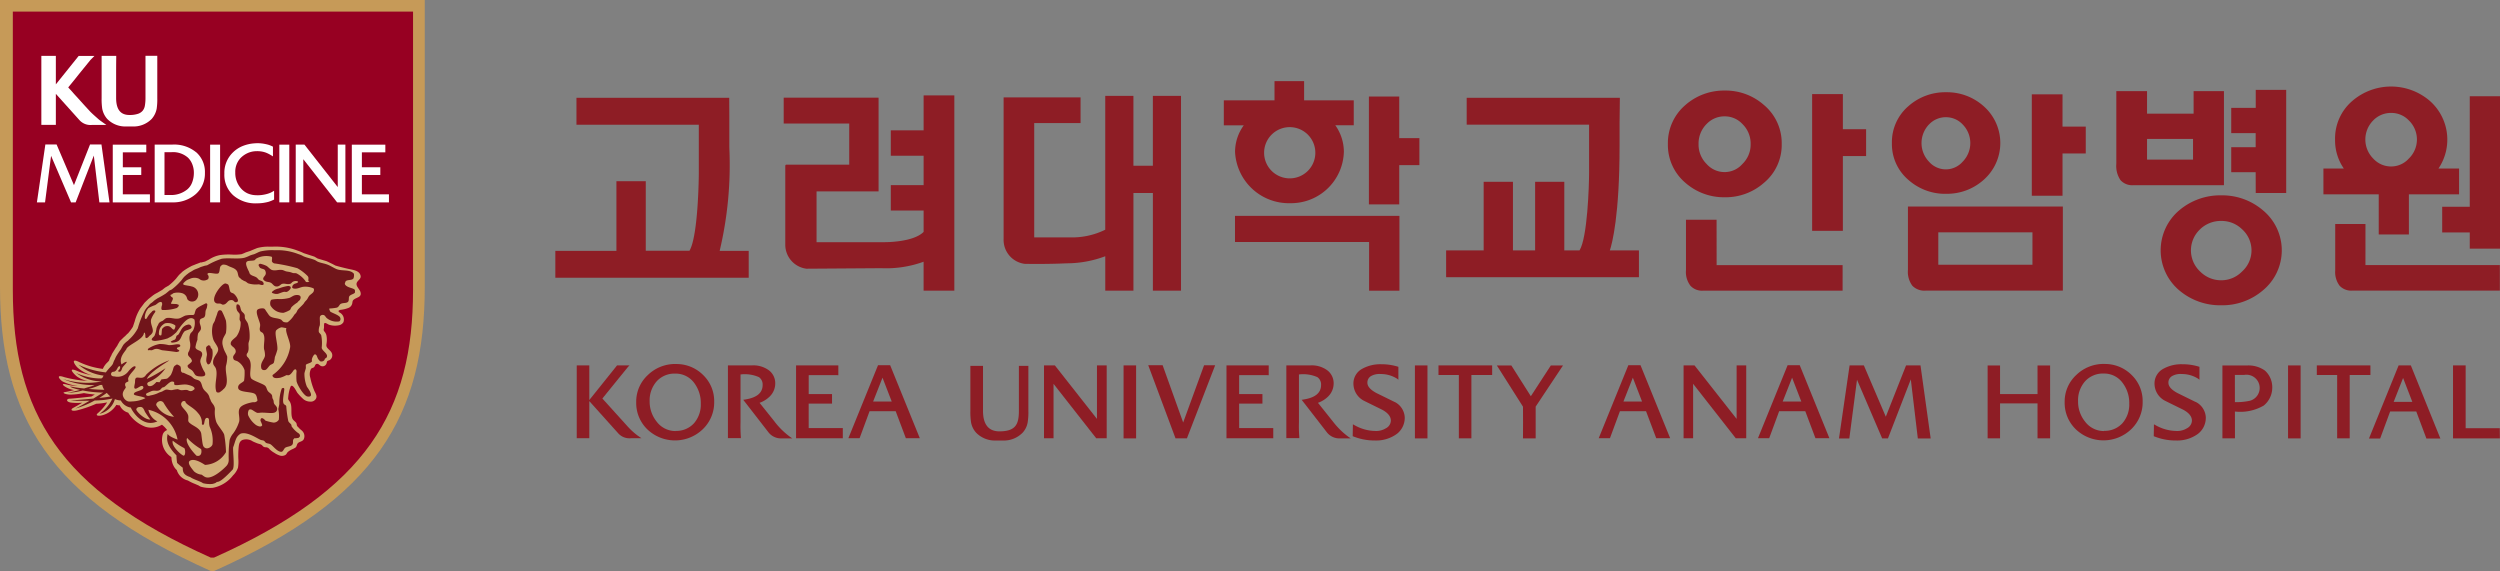 <svg xmlns="http://www.w3.org/2000/svg" xmlns:xlink="http://www.w3.org/1999/xlink" width="162.713" height="37.162" viewBox="0 0 162.713 37.162">
  <rect x="0" y="0" width="162.713" height="37.162" fill="#808080" stroke="none"/>
  <defs>
    <clipPath id="clip-path">
      <rect id="사각형_1652" data-name="사각형 1652" width="162.713" height="37.162" fill="none"/>
    </clipPath>
  </defs>
  <g id="그룹_3551" data-name="그룹 3551" transform="translate(0 0)">
    <g id="그룹_3550" data-name="그룹 3550" transform="translate(0 0)" clip-path="url(#clip-path)">
      <path id="패스_3349" data-name="패스 3349" d="M13.937,37.162c10.558-4.73,13.709-10.1,13.709-18.513V0H0V18.648c0,8.409,3.155,13.783,13.712,18.513Z" transform="translate(0 0)" fill="#c69a58"/>
      <path id="패스_3350" data-name="패스 3350" d="M14.445,36.759C24.382,32.309,27.4,27.25,27.4,19.337V1.221H1.352V19.337c0,7.913,2.945,12.972,12.882,17.422Z" transform="translate(-0.517 -0.467)" fill="#970022"/>
      <path id="패스_3351" data-name="패스 3351" d="M10.71,36.774a2.274,2.274,0,0,0,1.125.925,1.322,1.322,0,0,0,1.074-.137,1.769,1.769,0,0,1,.34.35.456.456,0,0,0-.293.309,1.327,1.327,0,0,0,.564,1.448c.007.035.011.069.011.069a1.234,1.234,0,0,0,.163.555.92.92,0,0,0,.183.223.992.992,0,0,0,.723.679,2.99,2.99,0,0,0,.466.224l.229.1-.073-.062a.8.8,0,0,0,.216.141,2.239,2.239,0,0,0,.749.075l.051-.006a2.154,2.154,0,0,0,1.3-.807,1.271,1.271,0,0,0,.322-.5,2.624,2.624,0,0,0,.02-.615,6.249,6.249,0,0,1,.025-.738c.022-.188.054-.358.243-.45a.758.758,0,0,1,.676.094c.1.046.21.094.317.133s.227.041.313.149a.255.255,0,0,0,.2.1.293.293,0,0,1,.256.123,1.526,1.526,0,0,0,.316.237,1.343,1.343,0,0,0,.408.192.467.467,0,0,0,.307-.05c.083-.048.1-.137.167-.2a1.368,1.368,0,0,1,.3-.183,1.3,1.3,0,0,0,.2-.105c.068-.062.073-.146.111-.224.085-.172.311-.134.413-.3a.475.475,0,0,0-.061-.52c-.074-.086-.174-.143-.245-.231-.04-.049-.095-.081-.122-.138s-.017-.13-.054-.187c-.064-.1-.211-.174-.257-.3-.116-.319.007-.715-.129-1.022-.061-.137-.167-.165-.134-.339a2.451,2.451,0,0,1,.151-.7c.13-.242.392.337.442.4a3.367,3.367,0,0,0,.342.366.69.69,0,0,0,.49.208.385.385,0,0,0,.37-.174c.128-.212-.054-.4-.122-.592a4.606,4.606,0,0,1-.234-.776.761.761,0,0,1,.041-.583c.049-.074.152-.059.21-.128s.06-.194.178-.206c.1-.011.172.1.255.137a.269.269,0,0,0,.366-.155c.022-.046.017-.114.05-.152s.116-.052.16-.075a.365.365,0,0,0,.146-.43c-.061-.167-.236-.259-.326-.4-.066-.106-.025-.2-.015-.328a1.461,1.461,0,0,0-.023-.47.609.609,0,0,0-.122-.224c-.075-.1-.052-.117-.033-.242.011-.069-.014-.253.033-.307s.217.071.293.1a1.252,1.252,0,0,0,.633.038.435.435,0,0,0,.306-.2.512.512,0,0,0-.245-.632c-.125-.087-.078-.141.06-.175a1.92,1.92,0,0,0,.533-.132.4.4,0,0,0,.232-.317c.017-.093.015-.151.092-.213.2-.165.549-.15.433-.511-.058-.18-.308-.37-.24-.575.056-.169.3-.263.254-.468-.062-.305-.408-.368-.65-.418s-.493-.112-.731-.175l-.256-.071-.2-.106-.368-.177s-.564-.169-.586-.173l-.013-.008s-.015,0,0,0l-.036-.02-.17-.1-.393-.127-.306-.1-.033-.018-.111-.051-.169-.066-.079-.028a4,4,0,0,0-1.633-.256l-.175,0a2.719,2.719,0,0,0-.828.091s-.321.131-.321.131l-.126.056-.051.016-.235.078-.12.054-.156.062a3,3,0,0,1-.641.026,4.054,4.054,0,0,0-.76.032,1.969,1.969,0,0,0-.718.29l-.262.134-.036.007-.2.05L15.43,27l-.258.1c.021-.013-.145.057-.145.057l-.16.062c-.014.006-.187.1-.187.1l-.061.037c-.011,0-.233.143-.233.143l-.044.033-.068.049a.146.146,0,0,0-.034.03s-.205.191-.222.209l-.133.162-.046.062a3.584,3.584,0,0,1-.5.469c-.067.037-.224.127-.224.127l-.1.079-.085.069c.009-.007-.311.182-.311.182l-.138.074c-.013.006-.021.012-.034.019l-.115.078-.208.166-.086.067c-.015.01-.256.246-.256.246l-.04.05c.014-.013-.24.32-.24.32l-.028.048a2.982,2.982,0,0,0-.337.8l-.118.351a3.376,3.376,0,0,1-.311.422l.036-.019a.538.538,0,0,0-.077.051l-.059.056s-.09.091-.094.1l-.065.049-.276.271s-.129.216-.129.216L10,32.424l-.105.151-.23.368s-.036.08-.059.136a1.35,1.35,0,0,0-.139.316c-.008.007-.085.093-.085.093a1.262,1.262,0,0,0-.319.442A5.1,5.1,0,0,1,7.555,33.5c-.652-.334-.306.2-.116.366a2.255,2.255,0,0,0,.979.491,4.531,4.531,0,0,1-1.064-.308c-.644-.261-.117.281.057.4a1.841,1.841,0,0,0,.678.267,7.493,7.493,0,0,1-1.545-.251c-.586-.2-.284.158-.117.274a3,3,0,0,0,.99.3,2.655,2.655,0,0,1-.741-.1c-.537-.12.054.309.52.369,0,0-.333.091-.59.13s.034.167.371.167a5.081,5.081,0,0,0,.856-.1,6.423,6.423,0,0,0,.71.091l-.217.132s-1.19.138-1.422.141-.264.233.167.263a3.77,3.77,0,0,0,.655,0s-.389.23-.578.329c-.224.116-.151.264.286.157a7.723,7.723,0,0,0,1.2-.419,3.92,3.92,0,0,0,.71-.09,3.16,3.16,0,0,1-.587.688c-.223.174.009.222.279.15a1.533,1.533,0,0,0,.907-.675.942.942,0,0,0,.222.033.831.831,0,0,0,.547.473" transform="translate(-2.37 -9.921)" fill="#d1ae79"/>
      <path id="패스_3352" data-name="패스 3352" d="M31.568,46.035h0" transform="translate(-12.068 -17.597)" fill="#71151a"/>
      <path id="패스_3353" data-name="패스 3353" d="M31.568,46.041v0Z" transform="translate(-12.068 -17.6)" fill="#71151a"/>
      <path id="패스_3354" data-name="패스 3354" d="M30.842,30.084a.045.045,0,0,1,.006-.014c-.006.017-.01.017-.006.014" transform="translate(-11.79 -11.495)" fill="#71151a"/>
      <path id="패스_3355" data-name="패스 3355" d="M27.679,38.969l-.007,0c.007.006.007.006.007,0" transform="translate(-10.579 -14.897)" fill="#71151a"/>
      <path id="패스_3356" data-name="패스 3356" d="M28.733,30.607a.566.566,0,0,0,.306.035c.1-.027.288-.112.383-.128.057-.015.138.014.193,0,.156-.049.444-.353.1-.387a2.859,2.859,0,0,0-.614.162,1.1,1.1,0,0,0-.285.1c-.027.013-.159.124-.141.105,0,0-.09.075.057.114" transform="translate(-10.952 -11.517)" fill="#71151a"/>
      <path id="패스_3357" data-name="패스 3357" d="M21.826,36.405c.035-.046.085-.014.127,0s.042.087.062.126.088.107.1.131a1.342,1.342,0,0,1-.125.865.19.19,0,0,1-.138.1c-.053,0-.07-.072-.088-.1-.082-.113-.02-.385,0-.509.022-.165-.108-.427-.025-.545Z" transform="translate(-8.298 -13.908)" fill="#71151a"/>
      <path id="패스_3358" data-name="패스 3358" d="M15.634,36.651c.068-.021.166.016.207,0l.092-.035a.461.461,0,0,1,.322-.04c.053.008.216.074.268.079.085.009.49.053.92.114,0,0,.227-.031.171-.1.035.042-.006-.035-.093-.064l-.033-.034s-.074-.064.065-.112a.324.324,0,0,0,.117-.053c.056-.058-.023-.122-.023-.122-.2-.069-.432.062-.739.03a2.114,2.114,0,0,0-.574-.066,1.987,1.987,0,0,0-.732.3s-.078.133.032.1" transform="translate(-5.954 -13.857)" fill="#71151a"/>
      <path id="패스_3359" data-name="패스 3359" d="M19.131,34.2c.21-.011.217.2.224.182-.024.153-.4.167-.49.287-.267.346-.155.675-.78.707,0,0-.124-.028-.077-.078a1.564,1.564,0,0,1,.246-.116c.083-.048.074-.178.127-.258.012-.02.083-.043.1-.062.174-.236.2-.475.5-.617.013-.007.125-.04.149-.044" transform="translate(-6.88 -13.076)" fill="#71151a"/>
      <path id="패스_3360" data-name="패스 3360" d="M22.791,32.7a.162.162,0,0,1,.188.04,5.2,5.2,0,0,1,.268.623,2.763,2.763,0,0,1,0,.8c-.078.206-.266.363-.227.726a1.832,1.832,0,0,0,.2.569,2.076,2.076,0,0,1,.111.25,2.24,2.24,0,0,1-.085.61c-.048.393.106.752.045,1.129a.6.6,0,0,1-.167.343l-.072.062c-.02.037-.055.052-.09.08l-.046.044c-.063.017-.072.054-.1.059-.168.037-.2-.062-.19-.039-.172-.484.114-1.047-.034-1.513-.032-.106-.162-.213-.177-.327-.059-.418.331-.64.325-.92,0-.2-.261-.461-.32-.66a1.75,1.75,0,0,1-.023-.963c.023-.069.115-.188.138-.28.049-.182.123-.33.149-.448a.45.45,0,0,1,.053-.125.181.181,0,0,1,.051-.061" transform="translate(-8.541 -12.494)" fill="#71151a"/>
      <path id="패스_3361" data-name="패스 3361" d="M30.12,31.089c.282-.035.408.078.278.319l-.056.053c-.025.008-.1.106-.114.119a1.9,1.9,0,0,0-.37.292c-.037.042-.063.15-.106.188a1.87,1.87,0,0,1-.416.182.949.949,0,0,1-.853-.483c-.044-.167,0-.334.074-.371a1.924,1.924,0,0,1,.524-.039,2.392,2.392,0,0,0,.628-.075c.121-.04.264-.167.41-.183" transform="translate(-10.882 -11.883)" fill="#71151a"/>
      <path id="패스_3362" data-name="패스 3362" d="M23.945,31.089c-.1-.015-.1-.186-.35-.13-.18.038-.225.3-.485.288l-.125-.062c-.112-.028-.194.013-.292-.035-.454-.212.351-1.3.61-1.284a.686.686,0,0,1,.161.065c.085.07.085.371.159.482.057.075.149.07.225.128a.924.924,0,0,1,.259.387s.043.185-.163.159" transform="translate(-8.624 -11.418)" fill="#71151a"/>
      <path id="패스_3363" data-name="패스 3363" d="M19.489,31.967c-.175.1-.555.25-.638.419a2.092,2.092,0,0,0-.081.272c0,.014-.053.031-.067.065a1.931,1.931,0,0,0-.51.031c-.128.035-.311.172-.448.195-.286.049-.507-.078-.773-.034-.119.02-.2.145-.292.194a.576.576,0,0,0-.186.1l-.059.07a.831.831,0,0,1-.056.121.637.637,0,0,0-.094.269,1.8,1.8,0,0,1-.116.4c-.025.045-.143.143-.162.183s-.036.056,0,.1c-.039-.044-.033.044.2.057a3.955,3.955,0,0,0,.808-.165l.266-.143a3.607,3.607,0,0,0,.3-.25c.194-.24.712-1.116,1.115-.888l.072.053a1.058,1.058,0,0,1-.1.727l-.092.109c-.072.025-.12.212-.132.3a1.138,1.138,0,0,0,.035.343.973.973,0,0,1-.066.581.307.307,0,0,0-.064.22c.018.129.2.219.224.322.015.054.061.06,0,.162a2.152,2.152,0,0,1-.224.192c-.059.062-.008.151.03.189.112.1.2.114.29.231.122.158.115.293.387.32.212.019.514.03.385-.259l-.065-.107a2.152,2.152,0,0,1-.225-.565c-.023-.262.188-.4.1-.608-.07-.166-.393-.146-.419-.358a2.219,2.219,0,0,1,.131-.481A1.747,1.747,0,0,1,19,33.941c.031-.092.172-.2.189-.316.029-.213-.135-.347-.062-.58.036-.118.221-.105.289-.194.091-.118.041-.282.093-.451.009-.017.052-.117.061-.135s.038-.216.038-.216c-.024-.13-.107-.076-.117-.082m-2.035,1.7c-.179.042-.2-.343-.626-.192a.8.8,0,0,0-.158.138c-.048.112-.021.4-.078.434,0,0-.168.041-.137-.172a.668.668,0,0,1,.287-.544.422.422,0,0,1,.122-.072.85.85,0,0,1,.647.133c.058.088-.065.278-.057.274" transform="translate(-6.112 -12.218)" fill="#71151a"/>
      <path id="패스_3364" data-name="패스 3364" d="M25.64,28.977c-.032-.157-.459-.146-.629-.354-.064-.085-.018-.13,0-.194.046-.181.437-.074.529-.236a.543.543,0,0,0,.025-.3c-.243-.3-.762-.156-1.124-.3-.177-.072-.395-.219-.578-.287-.23-.09-.409-.1-.643-.193-.053-.023-.156-.1-.21-.12-.258-.1-.46-.125-.719-.233-.028-.013-.11-.059-.14-.071-.1-.046-.139-.053-.245-.091a3.7,3.7,0,0,0-1.48-.234,3.313,3.313,0,0,0-.932.076c-.132.034-.32.151-.447.19a1.859,1.859,0,0,0-.247.078,2.237,2.237,0,0,1-.364.147c-.437.1-1.029-.01-1.476.064a4.954,4.954,0,0,0-.933.418c-.1.032-.137.021-.232.056-.057.02-.187.056-.235.079-.133.07-.221.091-.368.153-.077.035-.163.1-.237.138a1.1,1.1,0,0,0-.2.132l-.071.053s-.159.138-.177.163c-.061.064-.123.154-.178.224a4.138,4.138,0,0,1-.61.576c-.075.052-.125.04-.191.1s-.145.121-.216.179a5.683,5.683,0,0,1-.523.3l-.12.08c-.156.1-.153.143-.315.246-.1.073-.15.183-.25.266a1.251,1.251,0,0,0-.182.273,5.941,5.941,0,0,0-.421,1.094,2.574,2.574,0,0,1-.48.644l-.064.061c-.051.043-.051.056-.1.1a1.539,1.539,0,0,0-.288.258,3.091,3.091,0,0,0-.162.287,5.044,5.044,0,0,0-.319.484,1.457,1.457,0,0,0-.078.178l-.015.02a1.477,1.477,0,0,0-.107.256c-.072.167-.24.259-.465.578a5.483,5.483,0,0,1-1.78-.5,3.072,3.072,0,0,0,1.634.708c-.054.079-.057.16-.154.185a3.735,3.735,0,0,1-1.639-.361,2.811,2.811,0,0,0,1.689.553,5.094,5.094,0,0,1-2.546-.158,5.131,5.131,0,0,0,2.061.4c-.124.066-.462.141-.677.219a8.534,8.534,0,0,1-.906-.13c.022.069.358.161.636.223a7.128,7.128,0,0,1-.817.186,3.82,3.82,0,0,0,.992-.151,7.2,7.2,0,0,0,1.336.139c-.085.041-.4.244-.644.39-.633.061-1.323.112-1.471.13.083.014.64.022,1.232.009-.36.211-.747.43-.935.515A6.288,6.288,0,0,0,8.7,36.141a5.141,5.141,0,0,0,1.154-.128,2.538,2.538,0,0,1-.843,1,1.372,1.372,0,0,0,1-.959,1.126,1.126,0,0,0,.386.087.876.876,0,0,0,.652.463c.077.214.76,1.335,1.728.9a1.1,1.1,0,0,1-.587-.757,2.468,2.468,0,0,1,1.9,1.941c-.267-.091-.6-.247-.641-.381-.072.311-.122.713.569,1.407a3.911,3.911,0,0,0,.043.493,4.021,4.021,0,0,0,.366.309c.009.195-.017.463.494.615.173.141.733.3.815.393a1.841,1.841,0,0,0,.6.053s.242-.04.306-.133c.12-.006.286-.01,1.03-.8.156-.186,0-1.212.038-1.461.074-.18.106-.349.2-.569A.71.71,0,0,1,18.2,38.3a.146.146,0,0,1,.043-.012c.426-.1.984.3,1.247.416.1.04.149.019.227.064.037.022.091.107.127.13.1.055.186.037.291.094.155.085.468.537.738.486.086-.02.153-.214.225-.261.129-.079.3-.07.418-.158s.073-.217.095-.356c0-.006.061-.07.067-.1a1.393,1.393,0,0,0,.288-.029.458.458,0,0,0,.065-.065c.052-.056.015-.117,0-.164s-.15-.116-.193-.159a1.849,1.849,0,0,1-.321-.351c-.03-.06.007-.073-.036-.133s-.152-.135-.185-.221a7.805,7.805,0,0,1-.132-.975c-.048-.084-.114-.074-.164-.149-.107-.169.024-.715.035-.93.007-.174-.161-.067-.161-.067a2.748,2.748,0,0,0-.161,1c0,.041-.064.308-.064.355a2.189,2.189,0,0,1,.032.674.389.389,0,0,1-.353.192,3.126,3.126,0,0,1-.514-.126c-.016-.011-.091-.1-.1-.1-.18-.141-.219-.008-.227.061s.025.09.04.132.08.194.071.207-.064.183-.4-.013a1.605,1.605,0,0,1-.515-.644.485.485,0,0,1,.046-.337c.126-.111.275.043.4.111a.864.864,0,0,0,.148.077.764.764,0,0,0,.206-.013c.489-.027.994.149,1.08-.178.054-.206-.148-.317-.183-.4-.047-.107-.022-.114-.049-.227,0-.009-.037-.083-.043-.094-.053-.085-.017-.159-.064-.254s-.2-.168-.258-.259c-.083-.12-.083-.267-.195-.354-.161-.135-.822-.33-.9-.483-.127-.244.025-.689-.034-.994a.638.638,0,0,0-.2-.385.184.184,0,0,1-.047-.166c.028-.107.088-.077.119-.315.017-.133-.014-.282,0-.418,0-.022.064-.232.065-.259a2.833,2.833,0,0,0-.1-.991c-.038-.128-.154-.237-.195-.355-.033-.1.01-.159-.033-.26-.035-.086-.143-.149-.188-.219-.087-.129-.062-.348-.194-.421-.1-.052-.134.022-.129,0a.582.582,0,0,0,.032.385c.025.067.145.162.163.225.025.121-.018.265,0,.385l.063.131a1.5,1.5,0,0,1-.258.929c-.092.119-.371.272-.384.45-.013.111.03.115.058.161s.175.137.2.193c.014.04.03.033.048.073l.018.089c.02.226-.272.274-.132.542.043.079.18.079.259.132a1.042,1.042,0,0,1,.448.574,3.387,3.387,0,0,1-.03.674c-.065.144-.426.2-.385.483.045.307.857.222,1.088.384.109.078.133.244.163.39.02.08-.06.106-.095.125-.088.051-.146.011-.258.035-.267.053-.689.172-.8.387-.138.245.025.579-.033.863a2.62,2.62,0,0,1-.389.773,1.238,1.238,0,0,0-.233.427,8.143,8.143,0,0,0-.059,1.27l0,.006a.576.576,0,0,1-.137.4c-.177.193-.788.767-1.223.767-.159,0-.225-.057-.4-.186a.879.879,0,0,1-.51-.225c-.045-.082-.526-.568-.222-.7.282-.132.738.153.951.29a1.68,1.68,0,0,0,1.364-.833,7.846,7.846,0,0,0-.116-1.133c-.07-.221-.442-.613-.521-.848a2.015,2.015,0,0,1-.083-.822c-.023-.29-.208-.35-.284-.584a.576.576,0,0,0-.059-.124.681.681,0,0,0-.09-.237c-.116-.174-.225-.212-.329-.383s-.088-.4-.258-.515c-.094-.06-.218-.067-.32-.127-.077-.045-.171-.153-.256-.191-.1-.044-.132-.057-.233-.1-.05-.025-.141-.066-.186-.088s-.091,0-.128-.035c-.125-.105-.034-.2-.1-.382-.007-.022-.053-.023-.063-.065-.053-.013-.142-.1-.214-.049-.094.074-.121.053-.18.2a2.089,2.089,0,0,1-.166.453,1.256,1.256,0,0,1-.222.228.3.3,0,0,1-.157.037l-.241.035-.122.185a1.977,1.977,0,0,0-.2-.019,1.381,1.381,0,0,1-.229.209c-.205.122-.328.036-.342-.006s-.077-.119.063-.2a2.429,2.429,0,0,0,1.1-.9,8.545,8.545,0,0,1-1.217.7c.193-.462,1.387-1.133,1.461-1.213a4.093,4.093,0,0,0-1.5.931c-.168.274-.366.2-.557.191s-.164.188-.172.308-.093.355-.018.4c.125.107.452-.327.56-.093.054.26-.621.249-.615.458-.031.113.626.15.746.269a2.154,2.154,0,0,1-.881.212,1.076,1.076,0,0,1-.232,0,.492.492,0,0,1-.3-.253c-.188-.34.132-.573.137-.659s-.039-.042-.043-.187.156-.166.2-.2-.013-.071,0-.208c.083-.314.592-.672.463-.774-.117-.061-.367.211-.461.335a.871.871,0,0,1-.9.315c-.311.016-.254-.322-.041-.3.251-.05.231-.4.408-.358.056.25-.222.287-.091.343.178.069.2-.166.253-.262s.3-.313.276-.367c-.075-.025-.259.107-.342.17-.2-.508.306-.894.334-1.043.169-.265,1.108-.606,1.125-1.007l.027-.024s.015-.011.044.038h0c0,.024.011.051.017.076a.254.254,0,0,1,0,.064l.006-.04c0,.063,0,.117,0,.1v.061c.01.036.058.053.065.058A.225.225,0,0,0,12.2,32a.311.311,0,0,0,.061-.071.539.539,0,0,0,.172-.166c.162-.235-.149-.578-.064-.9a1.7,1.7,0,0,1,.256-.46c.055-.12-.029-.12-.029-.12a.2.2,0,0,0-.193.1,1.407,1.407,0,0,0-.322.421s-.1.088-.124-.033a.948.948,0,0,1,.24-.641,2.157,2.157,0,0,1,.429-.194c.086-.037.208-.17.293-.191a.141.141,0,0,1,.127,0s.062.043.033.191a.566.566,0,0,0-.042.236c.015.044.009.083.1.083a2.779,2.779,0,0,0,.9-.13c.035-.014.069-.062.1-.091.047-.05.036-.121,0-.13l-.1-.032c.077-.009-.433-.015-.353-.03-.088.015.124-.238.1-.358-.011-.058-.112-.08-.128-.127-.011-.028-.064-.07,0-.1l.074-.03a.967.967,0,0,1,.085-.066,1.031,1.031,0,0,1,.579,0,.471.471,0,0,1,.291.259.565.565,0,0,0,.063.162.392.392,0,0,0,.544.023.93.93,0,0,0,.1-.149A.532.532,0,0,0,15,28.72c-.124-.043-.325-.057-.481-.1-.109-.03-.043-.124-.013-.151l.047-.043a.774.774,0,0,1,.322-.193.71.71,0,0,1,.577-.029c.035.012.131.086.159.095a.472.472,0,0,0,.418-.028c.067-.033.058-.042.064-.064a.235.235,0,0,0-.056-.269c-.032-.232.625.054.727-.09s.036-.384.165-.482c.01-.009.088-.061.093-.063a.573.573,0,0,1,.33.063l.1.05c.208.086.387.132.5.3.072.113.061.274.129.389.029.046.1.078.132.126a.468.468,0,0,0,.124.082.563.563,0,0,0,.159.077c.059.023.141.109.195.13a1.616,1.616,0,0,0,.644.065c.125-.007.2.068.319.032.062-.022.044-.13,0-.176-.076-.1-.136-.074-.261-.145-.049-.033-.113-.13-.162-.159-.147-.1-.359-.11-.449-.259a.337.337,0,0,1-.03-.093l-.035-.068c-.176-.36-.236-.573-.064-.641.1-.041.34-.018.452-.065.027-.014.076-.086.1-.1a1.361,1.361,0,0,1,1-.127c.079.038,0,.242.032.321a.266.266,0,0,0,.141.114,11.075,11.075,0,0,1,1.508.314,2.948,2.948,0,0,1,.641.481c.187.166-.032.352.159.408-.134.017-.243.032-.266-.035a.352.352,0,0,0-.065-.094,1.642,1.642,0,0,0-.512-.419c-.1-.038-.148,0-.259-.032l-.127-.044c-.142-.039-.151-.027-.289-.056-.062-.011-.2-.085-.258-.092-.275-.04-.427.069-.674,0-.116-.035-.265-.217-.356-.266a1.768,1.768,0,0,0-.353-.128.124.124,0,0,0-.116.007c-.072.039-.047.1-.012.155.022.029.04.078.064.093.091.067.274.067.321.16.143.28-.065.38-.095.463-.017.051-.054.09,0,.159a.384.384,0,0,0,.129.094c.132.056.233.033.353.1.086.045.177.2.29.227.255.054.319-.137.448-.164.184-.041.3.057.514,0,.069-.019.11-.1.159-.127a.371.371,0,0,1,.324-.033s.082.039-.034.1c-.067.036-.123.036-.191.072a.319.319,0,0,0-.1.1.633.633,0,0,0-.038.117.179.179,0,0,0,.067.066c.224.076.45-.069.645-.1a1.315,1.315,0,0,1,.654.088s.107.023.036.214c-.044.114-.225.2-.3.3-.04.056-.088.16-.126.215-.069.088-.082.085-.148.166l-.047.068c-.027.082-.355.36-.416.453-.035.056-.054.114-.092.174-.059.085-.1.1-.132.149a1.644,1.644,0,0,1-.431.48A.506.506,0,0,1,21,31.032c-.065-.019-.132-.135-.189-.161-.226-.1-.476-.074-.675-.193-.1-.059-.187-.232-.26-.322-.045-.061-.087-.166-.158-.195-.116-.04-.395,0-.448.1-.109.2.17.721.193.936.016.182-.067.263,0,.414.029.077.153.1.191.161.174.274.023.661.064,1.027a1.382,1.382,0,0,1,.062.42c-.026.254-.358.477-.225.865a.456.456,0,0,0,.077.067.29.29,0,0,0,.183,0c.109-.038.21-.251.321-.322a.137.137,0,0,1,.071-.031c.011-.02.041-.023.057-.033.048-.034.067-.034.095-.094a2.136,2.136,0,0,0,.064-.355,3.824,3.824,0,0,0,.162-.481c.041-.4-.245-1.165-.041-1.29a.72.72,0,0,1,.29-.161c.061-.015.254.046.339.043v0c-.107.247.279.888.246,1.242a2.769,2.769,0,0,1-1.124,1.8c-.057.055-.01.118.032.159.095.093.331.052.451.033a2.12,2.12,0,0,0,.384-.162c.047-.017.107.012.16,0,.133-.032.247-.215.322-.322,0,0,.156-.172.19.054l0,.015a3.723,3.723,0,0,0,0,.637c.039.242.479.967.709,1,.532.08-.013-.594-.037-.642a2.233,2.233,0,0,1-.159-.835c0-.1.086-.3.094-.387a1.422,1.422,0,0,1,0-.192c.046-.085.33-.114.389-.222.015-.035-.007-.093,0-.132a.7.7,0,0,1,.13-.284c.038-.051.094-.077.16,0,.055.059.067.206.162.308l.078.086c.1.061.248-.02.209-.012.1-.028.085-.127.13-.164.006,0,.059-.028.059-.028.235-.242-.284-.456-.287-.678a2.588,2.588,0,0,0-.031-.8c-.02-.071-.145-.165-.158-.227a.886.886,0,0,1,.064-.416c.035-.2-.035-.522.031-.613a.207.207,0,0,1,.224-.062c.082.014.136.148.194.192a1.007,1.007,0,0,0,.8.224c.044,0,.079-.068.086-.084a.229.229,0,0,0-.024-.2c-.127-.169-.615-.3-.642-.381-.019-.064-.093-.147-.011-.192-.046.029.3-.01.428-.037.164-.033.174-.2.288-.254.159-.085.394-.012.486-.161.053-.1.01-.233.059-.323.066-.113.255-.136.353-.225.032-.024.017-.125.013-.158M12.728,36.488c-.064-.069-.01-.205.105-.263a.248.248,0,0,1,.349.069,4.922,4.922,0,0,0,.68.91,1.47,1.47,0,0,1-1.134-.717m1.765,3.248c-.108,0-.827-.6-.717-.977a4.463,4.463,0,0,0,.748.484c.061.037.111.451-.031.494m.832,0c-.093-.084-.786-.817-.613-1.155a4.017,4.017,0,0,0,.909.724c.052.138.046.523-.3.431m.074-2.8a.933.933,0,0,1,.281.682c-.013.093.016.115.1.1s.033-.471.253-.442c.183.027.06.287.153.578a2.165,2.165,0,0,1,.186,1.112c0,.164-.315.381-.5.255-.145-.09-.145-.2-.23-.872-.034-.4-.521-.534-.726-.717-.208-.151-.088-.228-.127-.505-.119-.4-.587-.587-.43-.852a.172.172,0,0,1,.243-.072c.01.2.482.351.8.729m-3.31-1.261c-.012.007-.013.007.006,0l-.006,0c.049-.022.256-.119.31-.139.219-.078.338.04.539-.073.049-.029.1-.107.145-.143s.106-.027.153-.061c.112-.077.321-.316.463-.341.084-.014.083.006.125.011,0,.007.062-.013.046.111-.038.237.522,0,.886.085.251.057.495.145.43.3.01-.019-.074.048-.093.061-.17.125-.305-.013-.39-.024-.152-.017-.259.028-.413.011,0,0-.183-.064-.183-.064a2.261,2.261,0,0,0-.376.064c-.167.01-.25-.047-.4-.033a1.429,1.429,0,0,0-.246.125c-.05.018-.106.035-.159.052-.031.009-.112.053-.151.07a2.072,2.072,0,0,1-.434.127l-.109.029c-.235.031-.214-.13-.14-.171m-.573.917c.256-.061.33,0,.448.292a5.8,5.8,0,0,0,.351.5c-.294.036-.753-.363-.884-.579-.083-.107.042-.19.084-.215M8.3,35.391a4.216,4.216,0,0,0,.752-.258c.043,0,.088,0,.132-.006a.885.885,0,0,0,.106.268l.033.05c-.2,0-.61-.02-1.023-.054m.694.582c.171-.1.336-.214.49-.326a2.258,2.258,0,0,0,.233.234,6.6,6.6,0,0,1-.724.092" transform="translate(-2.533 -10.077)" fill="#71151a"/>
      <path id="패스_3365" data-name="패스 3365" d="M15.467,41.451h.006c-.019.008-.017.008-.006,0" transform="translate(-5.909 -15.846)" fill="#71151a"/>
      <path id="패스_3366" data-name="패스 3366" d="M7.983,9.926c-.064-.055-.133-.117-.211-.187s-.153-.141-.229-.217c-.241-.259-.468-.508-.675-.74l-.262-.287c-.088-.095-.166-.183-.238-.268l-.2-.217c-.024-.027-.044-.051-.063-.07l.025-.03L6.31,7.69c.072-.087.153-.187.243-.3s.18-.225.271-.34l.731-.9.259-.26H6.786L5.3,7.742V5.888H4.356v4.491H5.3V8.358l1.526,1.7a.965.965,0,0,0,.831.324h.93l-.4-.284q-.1-.075-.2-.169" transform="translate(-1.665 -2.251)" fill="#fff"/>
      <path id="패스_3367" data-name="패스 3367" d="M13.563,5.878V8.626a2.877,2.877,0,0,1-.04.5.7.7,0,0,1-.146.33.682.682,0,0,1-.308.2,1.691,1.691,0,0,1-.55.075c-.583,0-.867-.365-.867-1.11V7.3c0-.39,0-.83.007-1.319v-.1h-.951V8.626a4.3,4.3,0,0,0,.038.688,1.4,1.4,0,0,0,.324.671,1.646,1.646,0,0,0,1.269.492H12.7a1.65,1.65,0,0,0,1.271-.494,1.406,1.406,0,0,0,.322-.67,4.212,4.212,0,0,0,.038-.687V5.878Z" transform="translate(-4.094 -2.247)" fill="#fff"/>
      <path id="패스_3368" data-name="패스 3368" d="M7.592,15.946,6.41,18.991h-.3l-1.3-3.029-.392,3.029H3.888l.55-3.767H5.17L6.3,17.871l1.046-2.647h.744l.523,3.767H7.953Z" transform="translate(-1.486 -5.82)" fill="#fff"/>
      <path id="패스_3369" data-name="패스 3369" d="M12.537,18.474H14.3V19H11.882V15.241h2.182v.5H12.537v.973h1.2v.5h-1.2Z" transform="translate(-4.543 -5.826)" fill="#fff"/>
      <path id="패스_3370" data-name="패스 3370" d="M19,15.73a1.7,1.7,0,0,1,.57,1.349,1.765,1.765,0,0,1-.6,1.381,2.227,2.227,0,0,1-1.543.534H16.3V15.233H17.46a2.253,2.253,0,0,1,1.538.5m-.612,2.447a1.089,1.089,0,0,0,.35-.478,1.737,1.737,0,0,0,.115-.631,1.5,1.5,0,0,0-.1-.549,1.22,1.22,0,0,0-.28-.434,1.468,1.468,0,0,0-1.067-.361h-.465v2.788h.365a1.657,1.657,0,0,0,1.079-.335" transform="translate(-6.233 -5.823)" fill="#fff"/>
      <rect id="사각형_1650" data-name="사각형 1650" width="0.649" height="3.756" transform="translate(13.676 9.415)" fill="#fff"/>
      <path id="패스_3371" data-name="패스 3371" d="M26.88,18.756c-.035.017-.085.04-.149.068a2.255,2.255,0,0,1-.233.084c-.094.024-.2.046-.321.065a2.6,2.6,0,0,1-.4.028,2.194,2.194,0,0,1-1.558-.523,1.789,1.789,0,0,1-.576-1.4,1.842,1.842,0,0,1,.549-1.382,1.947,1.947,0,0,1,.642-.424,2.533,2.533,0,0,1,.823-.178,2.369,2.369,0,0,1,.49.019,3.218,3.218,0,0,1,.358.076,1.854,1.854,0,0,1,.3.125v.634c-.08-.053-.158-.1-.235-.141a1.819,1.819,0,0,0-.241-.111,1.577,1.577,0,0,0-.279-.07,1.763,1.763,0,0,0-.332-.018,1.416,1.416,0,0,0-.586.136,1.53,1.53,0,0,0-.434.309,1.306,1.306,0,0,0-.345.941,1.519,1.519,0,0,0,.366,1.03,1.282,1.282,0,0,0,.44.332,1.43,1.43,0,0,0,.545.117,2.054,2.054,0,0,0,.427-.021,2.344,2.344,0,0,0,.346-.078,1.446,1.446,0,0,0,.246-.1c.066-.037.118-.067.156-.091Z" transform="translate(-9.04 -5.768)" fill="#fff"/>
      <rect id="사각형_1651" data-name="사각형 1651" width="0.649" height="3.756" transform="translate(18.18 9.415)" fill="#fff"/>
      <path id="패스_3372" data-name="패스 3372" d="M34.351,15.233h.041V19l-.539-.006-2.2-2.809v2.809H31.16V15.233h.565L33.895,18V15.233Z" transform="translate(-11.912 -5.823)" fill="#fff"/>
      <path id="패스_3373" data-name="패스 3373" d="M37.725,18.474h1.762V19H37.07V15.241h2.182v.5H37.725v.973h1.2v.5h-1.2Z" transform="translate(-14.172 -5.826)" fill="#fff"/>
      <path id="패스_3374" data-name="패스 3374" d="M163.028,20.236c.148-.447.632-2.262.632-6.795V11.954l.018-1.555v-.094H153.71v1.747h7.966v3.119c0,.876-.108,4.245-.623,5.065h-.99V15.77h-1.9v4.467h-1.442V15.77h-1.907v4.467h-2.443v1.744H164.92V20.236Z" transform="translate(-58.25 -3.939)" fill="#8e1d25"/>
      <path id="패스_3375" data-name="패스 3375" d="M115.46,10.1V14.65h-1.265V10.1h-1.833v8.712a4.858,4.858,0,0,1-2.287.5h-2.337V11.872h3.016V10.2h-5.008v9.234a1.57,1.57,0,0,0,1.37,1.6c.02,0,1.358.03,2.735-.034a7.145,7.145,0,0,0,2.512-.461v2.24h1.833V16.424h1.265v6.355h1.831V10.1H115.46Z" transform="translate(-40.426 -3.862)" fill="#8e1d25"/>
      <path id="패스_3376" data-name="패스 3376" d="M58.514,22.014H71.1V20.265H69.21a24.277,24.277,0,0,0,.628-6.729V11.454L69.832,10.4v-.094H59.889v1.752h7.963v3.2c0,.04-.026,4-.606,5H64.4V15.734H62.49v4.531H58.514Z" transform="translate(-22.37 -3.939)" fill="#8e1d25"/>
      <path id="패스_3377" data-name="패스 3377" d="M138.948,22.746h-8.821v1.7h8.728v3.17h1.974V22.746h-1.881Z" transform="translate(-49.747 -8.696)" fill="#8e1d25"/>
      <path id="패스_3378" data-name="패스 3378" d="M133.244,14.877a1.667,1.667,0,1,1,1.66-1.667,1.665,1.665,0,0,1-1.66,1.667m0,1.615a3.438,3.438,0,0,0,3.517-3.344,2.994,2.994,0,0,0-.557-1.726h1.2V9.8h-3.231V8.549h-1.926V9.8h-3.3v1.624h1.3a2.948,2.948,0,0,0-.568,1.726,3.508,3.508,0,0,0,3.57,3.344" transform="translate(-49.295 -3.268)" fill="#8e1d25"/>
      <path id="패스_3379" data-name="패스 3379" d="M146.211,10.17h-1.975v7.023h1.975V14.635h1.312V12.878h-1.312Z" transform="translate(-55.141 -3.888)" fill="#8e1d25"/>
      <path id="패스_3380" data-name="패스 3380" d="M91.682,10.05v2.274H89.546v1.654h2.136v1.915H89.546v1.652h2.136v1.389c-.673.684-2.5.67-2.523.67H84.714V16.3H88.75V10.2H82.575v1.68H86.84v2.681H82.71v.033h-.032v5.188a1.577,1.577,0,0,0,1.374,1.549l4.877-.034a7.109,7.109,0,0,0,2.752-.421v1.886h2V10.05Z" transform="translate(-31.568 -3.842)" fill="#8e1d25"/>
      <path id="패스_3381" data-name="패스 3381" d="M248.023,23.6h-1.969V26.62a1.476,1.476,0,0,0,.288,1,1.035,1.035,0,0,0,.833.313h9.594V26.274h-8.747Z" transform="translate(-94.066 -9.02)" fill="#8e1d25"/>
      <path id="패스_3382" data-name="패스 3382" d="M248.057,11.315a1.6,1.6,0,0,1,1.166-.481,1.563,1.563,0,0,1,1.14.481,1.726,1.726,0,0,1,0,2.495,1.541,1.541,0,0,1-1.14.509,1.566,1.566,0,0,1-1.165-.509,1.759,1.759,0,0,1,0-2.495m4.241,3.136a3.359,3.359,0,0,0-.563-4.4,3.865,3.865,0,0,0-5.042,0,3.213,3.213,0,0,0-1.125,2.525,3.211,3.211,0,0,0,.57,1.878h-1.329v1.68h3.6v2.61h1.963v-2.61h3.266v-1.68Z" transform="translate(-93.59 -3.484)" fill="#8e1d25"/>
      <path id="패스_3383" data-name="패스 3383" d="M259.121,20.06h1.968V10.141h-1.968v7.193h-1.794v1.672h1.794Z" transform="translate(-98.376 -3.877)" fill="#8e1d25"/>
      <path id="패스_3384" data-name="패스 3384" d="M227.982,14.057h-2.993V12.712h2.993ZM229.994,9.6h-1.975v1.466h-3.03V9.6h-2v4.733a1.639,1.639,0,0,0,.273,1.062,1.022,1.022,0,0,0,.841.327h5.891Z" transform="translate(-85.248 -3.669)" fill="#8e1d25"/>
      <path id="패스_3385" data-name="패스 3385" d="M230.236,22.78a1.939,1.939,0,0,1,1.373-.532,1.9,1.9,0,0,1,1.34.532,1.847,1.847,0,0,1,0,2.767,1.88,1.88,0,0,1-1.34.563,1.916,1.916,0,0,1-1.371-.562,1.881,1.881,0,0,1,0-2.768m1.373,4.957a4.066,4.066,0,0,0,2.7-.967,3.38,3.38,0,0,0,0-5.219,4.071,4.071,0,0,0-2.7-.969,4.116,4.116,0,0,0-2.736.97,3.41,3.41,0,0,0,0,5.218,4.117,4.117,0,0,0,2.736.967" transform="translate(-87.033 -7.868)" fill="#8e1d25"/>
      <path id="패스_3386" data-name="패스 3386" d="M236.695,16.182h1.983V9.471h-1.983v1.17H235.1v1.644h1.591V13.2H235.1V14.83h1.591Z" transform="translate(-89.88 -3.621)" fill="#8e1d25"/>
      <path id="패스_3387" data-name="패스 3387" d="M178.259,11.722a1.593,1.593,0,0,1,1.18-.5,1.56,1.56,0,0,1,1.154.5,1.774,1.774,0,0,1,.534,1.308,1.756,1.756,0,0,1-.534,1.29,1.538,1.538,0,0,1-1.154.529,1.562,1.562,0,0,1-1.179-.528,1.778,1.778,0,0,1-.523-1.292,1.8,1.8,0,0,1,.521-1.308m1.194,4.767a3.762,3.762,0,0,0,2.54-.939,3.2,3.2,0,0,0,1.157-2.519,3.235,3.235,0,0,0-1.157-2.547,3.758,3.758,0,0,0-2.54-.94,3.8,3.8,0,0,0-2.57.94,3.254,3.254,0,0,0-1.141,2.547,3.221,3.221,0,0,0,1.141,2.518,3.8,3.8,0,0,0,2.57.94" transform="translate(-67.186 -3.649)" fill="#8e1d25"/>
      <path id="패스_3388" data-name="패스 3388" d="M179.638,23.154h-1.992v3.288a1.462,1.462,0,0,0,.293,1.009,1.026,1.026,0,0,0,.838.317h9.064V26.106h-8.2Z" transform="translate(-67.914 -8.851)" fill="#8e1d25"/>
      <path id="패스_3389" data-name="패스 3389" d="M192.942,9.914h-2v8.9h2V13.947h1.513V12.2h-1.513Z" transform="translate(-72.999 -3.79)" fill="#8e1d25"/>
      <path id="패스_3390" data-name="패스 3390" d="M201.766,11.811a1.493,1.493,0,0,1,1.1-.467,1.478,1.478,0,0,1,1.082.467,1.726,1.726,0,0,1,0,2.431,1.45,1.45,0,0,1-2.184,0,1.752,1.752,0,0,1,0-2.431m1.117,4.517a3.569,3.569,0,0,0,2.42-.893,3.193,3.193,0,0,0,0-4.823,3.572,3.572,0,0,0-2.42-.894,3.608,3.608,0,0,0-2.447.894,3.09,3.09,0,0,0-1.088,2.424,3.059,3.059,0,0,0,1.088,2.4,3.6,3.6,0,0,0,2.447.894" transform="translate(-76.211 -3.715)" fill="#8e1d25"/>
      <path id="패스_3391" data-name="패스 3391" d="M216.088,9.942h-2v6.6h2V13.791H217.6V12.042h-1.513Z" transform="translate(-81.848 -3.801)" fill="#8e1d25"/>
      <path id="패스_3392" data-name="패스 3392" d="M209.137,25.55H203.01V23.439h6.128Zm1.979,1.683V21.758H201.033v4.128a1.521,1.521,0,0,0,.288,1.03,1.092,1.092,0,0,0,.854.318Z" transform="translate(-76.855 -8.318)" fill="#8e1d25"/>
      <path id="패스_3393" data-name="패스 3393" d="M84.7,40.984H86.22v-.621l-1.518,0V39.135c.333-.008,1.857,0,1.874,0h.054V38.5l-2.751,0v4.741h3.043v-.664l-2.221,0Z" transform="translate(-32.067 -14.717)" fill="#8e1d25"/>
      <path id="패스_3394" data-name="패스 3394" d="M130.054,40.984h1.517v-.621l-1.517,0V39.135c.333-.008,1.857,0,1.873,0h.053V38.5l-2.749,0v4.741h3.044l0-.664-2.219,0Z" transform="translate(-49.405 -14.717)" fill="#8e1d25"/>
      <path id="패스_3395" data-name="패스 3395" d="M118.387,38.5v4.75h.816V38.5h-.815Z" transform="translate(-45.259 -14.717)" fill="#8e1d25"/>
      <path id="패스_3396" data-name="패스 3396" d="M149.084,38.5l0,4.75h.817V38.5h-.814Z" transform="translate(-56.994 -14.717)" fill="#8e1d25"/>
      <path id="패스_3397" data-name="패스 3397" d="M79.742,42.164s-.784-.983-.983-1.229a1.771,1.771,0,0,0,.662-.413,1.19,1.19,0,0,0,.359-.836,1.056,1.056,0,0,0-.392-.851,1.7,1.7,0,0,0-1.114-.337H76.7v4.733h.842v-.07a9.473,9.473,0,0,1-.022-.965V39.089a2.279,2.279,0,0,1,1.2.175.579.579,0,0,1,.239.507c0,.524-.387.835-1.172.954l-.09.013,1.662,2.142a1.031,1.031,0,0,0,.854.369h.676l-.139-.095a4.949,4.949,0,0,1-1.009-.99" transform="translate(-29.323 -14.717)" fill="#8e1d25"/>
      <path id="패스_3398" data-name="패스 3398" d="M138.578,42.164l-.982-1.229a1.775,1.775,0,0,0,.663-.413,1.194,1.194,0,0,0,.358-.836,1.059,1.059,0,0,0-.392-.851,1.7,1.7,0,0,0-1.115-.337h-1.572v4.733h.843v-.07a9.011,9.011,0,0,1-.023-.965V39.089a2.27,2.27,0,0,1,1.2.175.575.575,0,0,1,.24.507c0,.524-.386.835-1.172.954l-.091.013,1.661,2.142a1.034,1.034,0,0,0,.856.369h.675l-.138-.095a4.935,4.935,0,0,1-1.01-.99" transform="translate(-51.816 -14.717)" fill="#8e1d25"/>
      <path id="패스_3399" data-name="패스 3399" d="M113.447,38.5v3.481L110.708,38.5H110v4.743h.621V39.7l2.778,3.543.681,0V38.5h-.628Z" transform="translate(-42.051 -14.717)" fill="#8e1d25"/>
      <path id="패스_3400" data-name="패스 3400" d="M151.567,38.5v.052l0,.573s1.227,0,1.325,0v4.121h.817s0-4.019,0-4.121h1.351V38.5Z" transform="translate(-57.943 -14.717)" fill="#8e1d25"/>
      <path id="패스_3401" data-name="패스 3401" d="M92.214,40.845H91c.048-.122.533-1.347.613-1.554.081.208.553,1.432.6,1.554m-.135-2.368h-.757l-1.931,4.754h.73l.65-1.758h1.7c.024.066.662,1.758.662,1.758h.909l-1.932-4.754H92.08" transform="translate(-34.174 -14.709)" fill="#8e1d25"/>
      <path id="패스_3402" data-name="패스 3402" d="M64.744,43.081a4.58,4.58,0,0,1-.662-.6s-1.431-1.584-1.649-1.824C62.489,40.586,64.1,38.6,64.1,38.6l.1-.1h-.811l-1.807,2.256V38.5h-.818v4.74h.818V40.825l1.886,2.1a.977.977,0,0,0,.83.316h.677l-.162-.113-.061-.046" transform="translate(-23.227 -14.719)" fill="#8e1d25"/>
      <path id="패스_3403" data-name="패스 3403" d="M69.6,42.723a1.527,1.527,0,0,1-1.233-.612,2.076,2.076,0,0,1-.458-1.332,1.869,1.869,0,0,1,.46-1.295,1.569,1.569,0,0,1,1.215-.5,1.491,1.491,0,0,1,1.219.6,2.166,2.166,0,0,1,.436,1.358,1.849,1.849,0,0,1-.442,1.272,1.549,1.549,0,0,1-1.2.5m.032-4.355a2.548,2.548,0,0,0-1.839.72,2.348,2.348,0,0,0-.755,1.756,2.388,2.388,0,0,0,.748,1.8,2.609,2.609,0,0,0,3.578-.024,2.424,2.424,0,0,0,.749-1.809,2.348,2.348,0,0,0-.693-1.7,2.448,2.448,0,0,0-1.788-.741" transform="translate(-25.627 -14.668)" fill="#8e1d25"/>
      <path id="패스_3404" data-name="패스 3404" d="M105.975,38.553h-.568l0,2.919c0,.872-.2,1.342-1.273,1.342h.007c-.709,0-1.07-.45-1.07-1.342l0-2.919h-.822l0,2.92a4.461,4.461,0,0,0,.042.743,1.365,1.365,0,0,0,.331.684,1.707,1.707,0,0,0,1.314.509h.4a1.706,1.706,0,0,0,1.318-.513,1.329,1.329,0,0,0,.327-.68,4.282,4.282,0,0,0,.043-.743v-2.92Z" transform="translate(-39.092 -14.739)" fill="#8e1d25"/>
      <path id="패스_3405" data-name="패스 3405" d="M145.265,40.837l-.634-.312-.544-.267q-.6-.317-.6-.676a.487.487,0,0,1,.275-.455,1.128,1.128,0,0,1,.6-.112,1.963,1.963,0,0,1,1.059.305l.083.066v-.841l-.035-.01a3.556,3.556,0,0,0-1.068-.157,2.418,2.418,0,0,0-1.234.287,1.082,1.082,0,0,0-.589.988,1.261,1.261,0,0,0,.655,1.086s.235.117.235.117l.946.465c.4.207.6.451.6.726a.576.576,0,0,1-.326.5,1.189,1.189,0,0,1-.628.175,2.852,2.852,0,0,1-1.424-.384l-.093-.051-.012.775.167.062a3.7,3.7,0,0,0,1.281.216,2.278,2.278,0,0,0,1.432-.434,1.322,1.322,0,0,0,.507-1.075,1.188,1.188,0,0,0-.656-1" transform="translate(-54.49 -14.671)" fill="#8e1d25"/>
      <path id="패스_3406" data-name="패스 3406" d="M161.233,38.507s-1.212,1.869-1.3,2l-1.268-2h-.943s1.689,2.655,1.7,2.681,0,2.065,0,2.065h.825V41.183l1.778-2.676Z" transform="translate(-60.298 -14.719)" fill="#8e1d25"/>
      <path id="패스_3407" data-name="패스 3407" d="M124.622,38.483s-1.269,3.473-1.361,3.728c-.093-.256-1.337-3.728-1.337-3.728h-.936l1.775,4.759.742,0,1.838-4.757h-.721Z" transform="translate(-46.254 -14.712)" fill="#8e1d25"/>
      <path id="패스_3408" data-name="패스 3408" d="M180.845,38.5l0,3.481L178.106,38.5h-.712v4.743h.62l0-3.546,2.774,3.543.683,0V38.5h-.628Z" transform="translate(-67.817 -14.717)" fill="#8e1d25"/>
      <path id="패스_3409" data-name="패스 3409" d="M198.9,43.253h.836l-.662-4.755h-.939l-1.319,3.34-1.429-3.34h-.927l-.691,4.755h.673l.5-3.82,1.636,3.815h.379l1.486-3.84Z" transform="translate(-74.078 -14.717)" fill="#8e1d25"/>
      <path id="패스_3410" data-name="패스 3410" d="M171.274,40.845h-1.215c.048-.122.532-1.347.614-1.554.079.208.554,1.432.6,1.554m-.135-2.368h-.757l-1.93,4.754h.731l.65-1.758h1.7l.663,1.758h.907l-1.931-4.754h-.036" transform="translate(-64.399 -14.709)" fill="#8e1d25"/>
      <path id="패스_3411" data-name="패스 3411" d="M188.055,40.845H186.84c.048-.122.533-1.347.613-1.554.08.208.555,1.432.6,1.554m-.135-2.368h-.756l-1.931,4.754h.731l.649-1.758h1.7c.024.066.662,1.758.662,1.758h.908l-1.932-4.754h-.036" transform="translate(-70.814 -14.709)" fill="#8e1d25"/>
      <path id="패스_3412" data-name="패스 3412" d="M241.083,38.5l0,4.75h.818V38.5h-.815Z" transform="translate(-92.165 -14.717)" fill="#8e1d25"/>
      <path id="패스_3413" data-name="패스 3413" d="M252.436,40.871h-1.214c.048-.122.533-1.351.612-1.554.082.206.558,1.432.6,1.554M252.3,38.5h-.758l-1.929,4.758h.728l.65-1.76h1.7l.66,1.76h.909L252.338,38.5H252.3" transform="translate(-95.428 -14.717)" fill="#8e1d25"/>
      <path id="패스_3414" data-name="패스 3414" d="M258.467,38.5l0,4.752h3.049l-.007-.665-2.219,0V38.5Z" transform="translate(-98.812 -14.718)" fill="#8e1d25"/>
      <path id="패스_3415" data-name="패스 3415" d="M244.113,38.5v.052l0,.573s1.226,0,1.324,0v4.121h.817s0-4.019,0-4.121h1.349V38.5Z" transform="translate(-93.323 -14.717)" fill="#8e1d25"/>
      <path id="패스_3416" data-name="패스 3416" d="M220.109,42.723a1.528,1.528,0,0,1-1.232-.612,2.072,2.072,0,0,1-.458-1.331,1.867,1.867,0,0,1,.461-1.3,1.569,1.569,0,0,1,1.216-.5,1.485,1.485,0,0,1,1.217.6,2.156,2.156,0,0,1,.438,1.358,1.846,1.846,0,0,1-.442,1.272,1.552,1.552,0,0,1-1.2.5m.033-4.355a2.551,2.551,0,0,0-1.84.72,2.347,2.347,0,0,0-.755,1.756,2.389,2.389,0,0,0,.749,1.8,2.609,2.609,0,0,0,3.578-.024,2.424,2.424,0,0,0,.749-1.809,2.348,2.348,0,0,0-.693-1.7,2.449,2.449,0,0,0-1.788-.741" transform="translate(-83.168 -14.668)" fill="#8e1d25"/>
      <path id="패스_3417" data-name="패스 3417" d="M229.665,40.837l-.634-.312-.543-.267q-.6-.317-.6-.676a.486.486,0,0,1,.276-.455,1.123,1.123,0,0,1,.6-.112,1.954,1.954,0,0,1,1.059.305l.085.066v-.841l-.035-.01a3.568,3.568,0,0,0-1.069-.157,2.41,2.41,0,0,0-1.232.287,1.081,1.081,0,0,0-.589.988,1.258,1.258,0,0,0,.655,1.086s.233.117.233.117l.947.465c.4.207.6.451.6.726a.579.579,0,0,1-.326.5,1.193,1.193,0,0,1-.63.175,2.847,2.847,0,0,1-1.423-.384l-.093-.051-.013.775.167.062a3.694,3.694,0,0,0,1.281.216,2.278,2.278,0,0,0,1.433-.434,1.321,1.321,0,0,0,.507-1.075,1.189,1.189,0,0,0-.655-1" transform="translate(-86.756 -14.671)" fill="#8e1d25"/>
      <path id="패스_3418" data-name="패스 3418" d="M212.677,38.507l0,1.863h-2.439l0-1.863h-.809v4.744h.809l0-2.276h2.439l0,2.276h.819V38.507Z" transform="translate(-80.064 -14.721)" fill="#8e1d25"/>
      <path id="패스_3419" data-name="패스 3419" d="M236.926,38.834h0a1.85,1.85,0,0,0-1.138-.327h-1.62v4.744h.817l-.006-4.129.61,0a.862.862,0,0,1,.376,1.68,4.112,4.112,0,0,1-1.174.082s-.145.615.161.618a3.045,3.045,0,0,0,1.908-.387,1.5,1.5,0,0,0,.552-1.158,1.458,1.458,0,0,0-.487-1.127" transform="translate(-89.522 -14.721)" fill="#8e1d25"/>
    </g>
  </g>
</svg>
